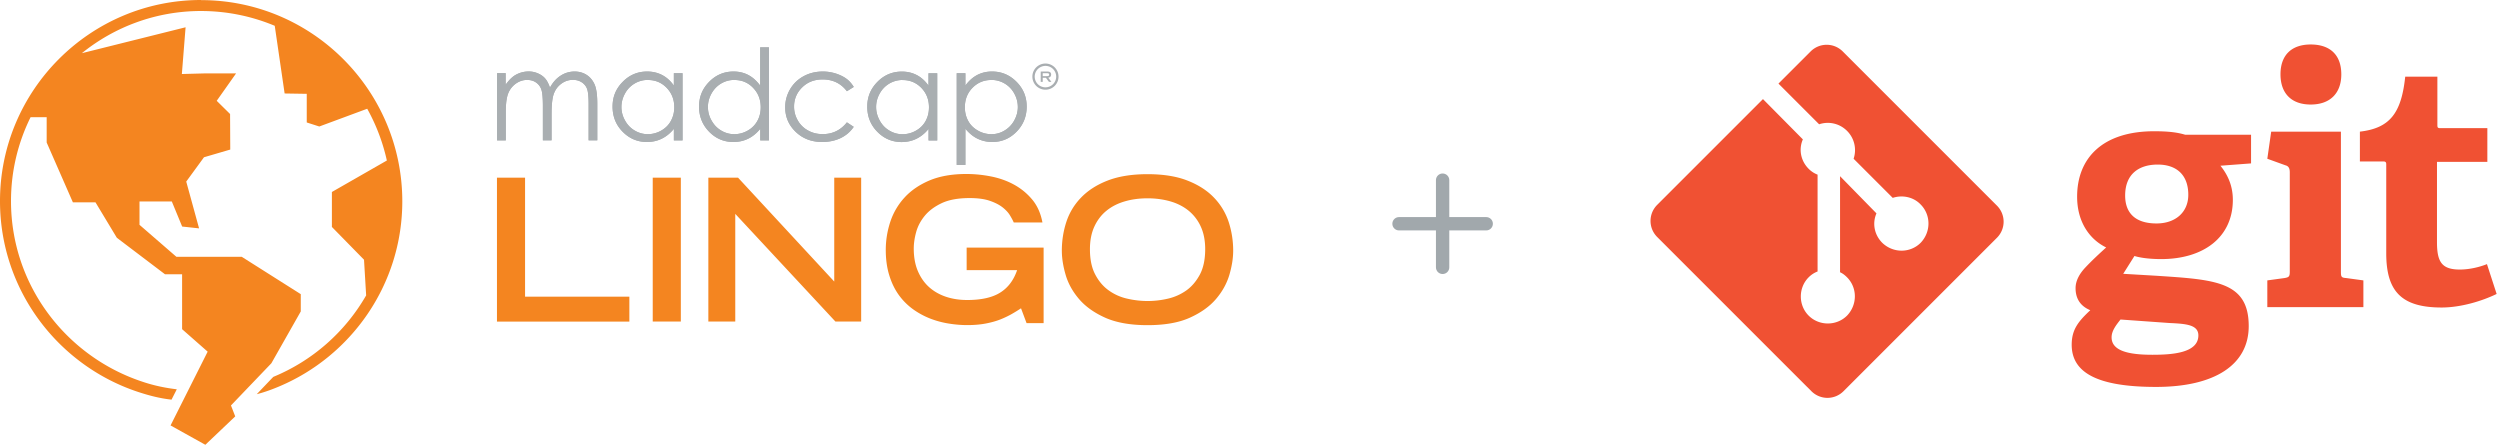 <svg xmlns="http://www.w3.org/2000/svg" width="562" height="100" fill="none"><g clip-path="url(#a)"><path fill="#F05133" d="M499.156 37.256c1.394 1.742 2.787 4.18 2.787 7.663 0 8.447-6.618 13.324-16.11 13.324-2.438 0-4.615-.261-6.009-.697l-2.525 4.006 7.402.435c13.149.871 20.812 1.22 20.812 11.32 0 8.709-7.663 13.673-20.812 13.673-13.759 0-18.984-3.484-18.984-9.492 0-3.396 1.481-5.225 4.18-7.75-2.525-1.045-3.309-2.961-3.309-4.964 0-1.655.871-3.222 2.177-4.615 1.393-1.48 2.874-2.874 4.702-4.529-3.744-1.828-6.531-5.747-6.531-11.407 0-8.708 5.748-14.717 17.329-14.717 3.222 0 5.225.261 6.967.784h14.804v6.444l-6.88.522Zm-22.467 34.572c-.958 1.219-2.003 2.525-2.003 4.005 0 3.048 3.832 3.919 9.144 3.919 4.354 0 10.363-.349 10.363-4.354 0-2.438-2.874-2.613-6.531-2.787l-10.973-.784Zm8.36-34.833c-4.18 0-7.315 2.09-7.315 6.967 0 3.744 2.09 6.27 7.054 6.27 4.267 0 7.141-2.526 7.141-6.445 0-4.44-2.613-6.792-6.88-6.792Zm24.644 32.046v-6.009l3.832-.522c1.045-.174 1.219-.349 1.219-1.48V38.736c0-.871-.262-1.394-.958-1.568l-4.093-1.48.871-6.096h15.674V61.03c0 1.22.087 1.394 1.22 1.48l3.831.523v6.009h-21.596Zm9.753-45.543c-4.354 0-6.792-2.526-6.792-6.793 0-4.354 2.525-6.705 6.792-6.705 4.354 0 6.879 2.351 6.879 6.705 0 4.267-2.525 6.793-6.879 6.793Zm41.799 42.582c-3.222 1.568-8.011 3.048-12.366 3.048-9.056 0-12.452-3.657-12.452-12.191V37.082c0-.435 0-.784-.61-.784h-5.312v-6.705c6.706-.784 9.318-4.093 10.189-12.365h7.228v10.798c0 .522 0 .784.609.784h10.624v7.576h-11.321V54.41c0 4.441 1.045 6.183 5.138 6.183 2.09 0 4.354-.522 6.096-1.22l2.177 6.706ZM448.911 46.226l-34.659-34.658a5.097 5.097 0 0 0-7.227 0l-7.228 7.227 9.143 9.144a6.096 6.096 0 0 1 6.27 1.48 6.097 6.097 0 0 1 1.481 6.27l8.795 8.795c2.09-.697 4.615-.261 6.27 1.48 2.351 2.352 2.351 6.183 0 8.622-2.352 2.35-6.183 2.35-8.621 0-1.829-1.83-2.265-4.442-1.307-6.619l-8.185-8.36v21.597c.609.26 1.132.696 1.567 1.132 2.351 2.35 2.351 6.182 0 8.62-2.351 2.352-6.27 2.352-8.621 0-2.351-2.35-2.351-6.27 0-8.62a5.673 5.673 0 0 1 2.003-1.306V39.26a5.673 5.673 0 0 1-2.003-1.307c-1.829-1.829-2.264-4.441-1.306-6.618l-8.969-9.057-23.774 23.773a5.1 5.1 0 0 0 0 7.228l34.659 34.658a5.097 5.097 0 0 0 7.227 0l34.485-34.484a5.1 5.1 0 0 0 0-7.227Z"/></g><g clip-path="url(#b)"><path fill="#F48520" d="M111.717 39.939h6.317v26.745h23.448v5.613h-29.765V39.939Zm35.018 0h6.317v32.345h-6.317V39.939Zm12.502 0h6.676l21.625 23.354V39.939h6.052v32.345h-5.786l-22.516-24.206v24.206h-6.051V39.939Zm75.369 15.747v16.957h-3.831l-1.25-3.339a35.13 35.13 0 0 1-2.048 1.264c-.745.425-1.596.838-2.553 1.224-.971.385-2.062.691-3.299.93-1.237.24-2.633.36-4.202.36-1.37 0-2.78-.12-4.23-.36a20.444 20.444 0 0 1-4.202-1.157 17.649 17.649 0 0 1-3.831-2.114 14.233 14.233 0 0 1-3.138-3.179c-.891-1.25-1.596-2.7-2.115-4.389-.519-1.675-.785-3.577-.785-5.719 0-2.14.346-4.269 1.024-6.317a14.979 14.979 0 0 1 3.206-5.453c1.449-1.582 3.324-2.86 5.599-3.83 2.287-.958 5.04-1.45 8.272-1.45 1.862 0 3.737.187 5.599.559 1.862.372 3.591.984 5.16 1.849a14.143 14.143 0 0 1 4.07 3.351c1.144 1.383 1.902 3.086 2.288 5.134h-6.451c-.172-.413-.452-.931-.824-1.556-.373-.626-.918-1.224-1.649-1.81-.732-.584-1.689-1.076-2.873-1.489-1.184-.412-2.713-.625-4.575-.625-2.554 0-4.628.373-6.251 1.13-1.609.759-2.886 1.703-3.83 2.847-.931 1.144-1.583 2.367-1.942 3.697-.359 1.317-.532 2.54-.532 3.67 0 1.93.306 3.618.918 5.055.611 1.436 1.449 2.646 2.513 3.604 1.064.957 2.341 1.689 3.804 2.181 1.476.492 3.059.731 4.788.731 3.139 0 5.612-.545 7.381-1.649 1.782-1.104 3.059-2.793 3.83-5.067h-11.344V55.66h17.263l.04.027Zm4.096.678c0-2.221.332-4.362.997-6.424a14.13 14.13 0 0 1 3.299-5.493c1.529-1.596 3.511-2.886 5.958-3.843 2.447-.958 5.453-1.45 9.004-1.45 3.551 0 6.557.479 9.004 1.45 2.447.957 4.442 2.248 5.958 3.843a14.284 14.284 0 0 1 3.298 5.493c.665 2.062.998 4.203.998 6.424 0 1.689-.293 3.511-.865 5.453-.585 1.941-1.582 3.75-3.019 5.426-1.436 1.676-3.404 3.072-5.891 4.19-2.488 1.117-5.653 1.662-9.483 1.662-3.83 0-6.982-.559-9.483-1.663-2.487-1.117-4.455-2.513-5.892-4.189-1.436-1.676-2.447-3.484-3.019-5.426-.571-1.942-.864-3.764-.864-5.453Zm19.271 11.305c1.516 0 3.046-.173 4.575-.532a11.697 11.697 0 0 0 4.163-1.862c1.237-.891 2.234-2.088 3.032-3.578.785-1.503 1.184-3.391 1.184-5.679 0-1.955-.332-3.644-.984-5.067a9.908 9.908 0 0 0-2.713-3.564c-1.157-.945-2.527-1.65-4.123-2.115-1.583-.452-3.298-.692-5.134-.692-1.835 0-3.551.227-5.133.692-1.583.465-2.953 1.157-4.123 2.115-1.157.944-2.062 2.14-2.713 3.564-.652 1.423-.985 3.112-.985 5.067 0 2.288.386 4.176 1.184 5.679.785 1.503 1.795 2.7 3.032 3.578a11.25 11.25 0 0 0 4.163 1.862 20.35 20.35 0 0 0 4.588.532h-.013Z"/><path fill="#A9AEB1" d="M111.717 16.438h1.955v2.607c.678-.958 1.37-1.662 2.088-2.115a5.934 5.934 0 0 1 3.099-.864c.731 0 1.423.146 2.088.439.665.292 1.197.665 1.609 1.144.413.478.772 1.157 1.078 2.048.651-1.184 1.449-2.088 2.42-2.7a5.672 5.672 0 0 1 3.112-.918c1.038 0 1.955.266 2.753.785.798.532 1.383 1.263 1.782 2.208.386.944.572 2.367.572 4.242v8.233h-1.955v-8.233c0-1.622-.12-2.726-.346-3.338a2.976 2.976 0 0 0-1.183-1.463c-.559-.372-1.224-.559-1.995-.559-.945 0-1.796.28-2.567.838-.785.559-1.343 1.29-1.702 2.221-.359.918-.532 2.474-.532 4.629v5.905h-1.955v-7.714c0-1.822-.12-3.059-.346-3.71a3.088 3.088 0 0 0-1.184-1.57c-.558-.4-1.237-.585-2.008-.585-.905 0-1.729.266-2.514.811a4.926 4.926 0 0 0-1.729 2.181c-.372.918-.558 2.314-.558 4.203v6.397h-1.955V16.438h-.027Zm41.721 0V31.56h-1.955v-2.593c-.811.997-1.729 1.729-2.74 2.22-1.011.493-2.114.732-3.311.732-2.128 0-3.95-.771-5.467-2.314-1.516-1.543-2.26-3.431-2.26-5.64 0-2.207.758-4.029 2.287-5.572 1.516-1.542 3.352-2.314 5.493-2.314 1.237 0 2.354.266 3.365.785.997.519 1.875 1.303 2.633 2.367v-2.78h1.955v-.013Zm-7.78 1.53a5.777 5.777 0 0 0-2.979.798A5.833 5.833 0 0 0 140.511 21c-.532.958-.812 1.968-.812 3.046a6.07 6.07 0 0 0 .812 3.045c.532.971 1.263 1.73 2.181 2.261a5.664 5.664 0 0 0 2.939.811 6.01 6.01 0 0 0 2.993-.797c.944-.532 1.675-1.25 2.181-2.168.505-.918.771-1.942.771-3.086 0-1.742-.572-3.192-1.716-4.375-1.143-1.184-2.553-1.756-4.216-1.756l.014-.013Zm27.197-7.328v20.92H170.9v-2.593c-.811.997-1.715 1.729-2.726 2.22-1.011.493-2.101.732-3.312.732-2.128 0-3.95-.771-5.452-2.314-1.503-1.543-2.261-3.431-2.261-5.64 0-2.207.758-4.029 2.274-5.572 1.516-1.542 3.351-2.314 5.479-2.314 1.237 0 2.341.266 3.352.798.997.532 1.862 1.317 2.633 2.367V10.64h1.968Zm-7.767 7.328a5.766 5.766 0 0 0-2.965.798c-.905.532-1.623 1.277-2.168 2.234-.532.958-.811 1.968-.811 3.046a6.08 6.08 0 0 0 .811 3.045c.545.971 1.263 1.73 2.181 2.261a5.595 5.595 0 0 0 2.939.811 6.01 6.01 0 0 0 2.993-.797 5.606 5.606 0 0 0 2.181-2.168c.505-.918.758-1.942.758-3.086 0-1.742-.572-3.192-1.716-4.375-1.13-1.184-2.54-1.756-4.203-1.756v-.013Zm26.826 1.582-1.53.958c-1.343-1.756-3.152-2.647-5.466-2.647-1.848 0-3.365.585-4.588 1.782-1.21 1.184-1.822 2.634-1.822 4.323 0 1.104.279 2.141.838 3.112a5.818 5.818 0 0 0 2.314 2.26c.971.546 2.075.812 3.285.812 2.221 0 4.03-.878 5.439-2.646l1.53 1.01c-.718 1.078-1.689 1.916-2.913 2.514-1.223.585-2.606.891-4.163.891-2.393 0-4.375-.758-5.958-2.274-1.582-1.516-2.367-3.352-2.367-5.52a7.92 7.92 0 0 1 1.104-4.07 7.763 7.763 0 0 1 3.045-2.925c1.29-.705 2.74-1.05 4.336-1.05.998 0 1.968.159 2.899.451.931.306 1.729.692 2.381 1.17.652.48 1.197 1.105 1.649 1.85h-.013Zm18.779-3.098v15.121h-1.955V28.98c-.811.997-1.729 1.729-2.74 2.22-1.011.493-2.114.732-3.311.732-2.128 0-3.95-.771-5.467-2.314-1.516-1.542-2.261-3.431-2.261-5.639s.772-4.03 2.288-5.572c1.516-1.543 3.352-2.314 5.493-2.314 1.237 0 2.354.265 3.351.784.998.519 1.876 1.303 2.634 2.367v-2.78h1.941l.027-.012Zm-7.78 1.53a5.814 5.814 0 0 0-5.147 3.031 6.035 6.035 0 0 0-.812 3.046c0 1.077.28 2.075.812 3.046.532.97 1.263 1.729 2.181 2.26a5.628 5.628 0 0 0 2.939.812 6.054 6.054 0 0 0 3.006-.798c.944-.532 1.676-1.25 2.181-2.168.505-.918.758-1.942.758-3.085 0-1.743-.572-3.192-1.716-4.376-1.157-1.184-2.553-1.756-4.229-1.756l.027-.013Zm12.156-1.53h1.955v2.78c.771-1.052 1.649-1.836 2.646-2.368.998-.519 2.115-.785 3.338-.785 2.142 0 3.977.772 5.506 2.314 1.53 1.543 2.288 3.392 2.288 5.573 0 2.181-.758 4.096-2.274 5.639-1.516 1.543-3.325 2.314-5.466 2.314a7.47 7.47 0 0 1-3.312-.745c-1.011-.492-1.915-1.25-2.726-2.234v8.14h-1.955V16.437v.014Zm7.78 1.53c-1.663 0-3.072.584-4.229 1.755-1.144 1.17-1.716 2.62-1.716 4.375 0 1.144.253 2.168.758 3.086.505.917 1.237 1.636 2.194 2.168a5.968 5.968 0 0 0 3.019.797 5.515 5.515 0 0 0 2.926-.81 5.972 5.972 0 0 0 2.195-2.262c.532-.97.811-1.981.811-3.045a6.216 6.216 0 0 0-.811-3.046 5.816 5.816 0 0 0-5.147-3.032v.013Z"/><path fill="#A9AEB1" d="M111.717 16.438h1.955v2.607c.678-.958 1.37-1.662 2.088-2.115a5.934 5.934 0 0 1 3.099-.864c.731 0 1.423.146 2.088.439.665.292 1.197.665 1.609 1.144.413.478.772 1.157 1.078 2.048.651-1.184 1.449-2.088 2.42-2.7a5.672 5.672 0 0 1 3.112-.918c1.038 0 1.955.266 2.753.785.798.532 1.383 1.263 1.782 2.208.386.944.572 2.367.572 4.242v8.233h-1.955v-8.233c0-1.622-.12-2.726-.346-3.338a2.976 2.976 0 0 0-1.183-1.463c-.559-.372-1.224-.559-1.995-.559-.945 0-1.796.28-2.567.838-.785.559-1.343 1.29-1.702 2.221-.359.918-.532 2.474-.532 4.629v5.905h-1.955v-7.714c0-1.822-.12-3.059-.346-3.71a3.088 3.088 0 0 0-1.184-1.57c-.558-.4-1.237-.585-2.008-.585-.905 0-1.729.266-2.514.811a4.926 4.926 0 0 0-1.729 2.181c-.372.918-.558 2.314-.558 4.203v6.397h-1.955V16.438h-.027Zm41.721 0V31.56h-1.955v-2.593c-.811.997-1.729 1.729-2.74 2.22-1.011.493-2.114.732-3.311.732-2.128 0-3.95-.771-5.467-2.314-1.516-1.543-2.26-3.431-2.26-5.64 0-2.207.758-4.029 2.287-5.572 1.516-1.542 3.352-2.314 5.493-2.314 1.237 0 2.354.266 3.365.785.997.519 1.875 1.303 2.633 2.367v-2.78h1.955v-.013Zm-7.78 1.53a5.777 5.777 0 0 0-2.979.798A5.833 5.833 0 0 0 140.511 21c-.532.958-.812 1.968-.812 3.046a6.07 6.07 0 0 0 .812 3.045c.532.971 1.263 1.73 2.181 2.261a5.664 5.664 0 0 0 2.939.811 6.01 6.01 0 0 0 2.993-.797c.944-.532 1.675-1.25 2.181-2.168.505-.918.771-1.942.771-3.086 0-1.742-.572-3.192-1.716-4.375-1.143-1.184-2.553-1.756-4.216-1.756l.014-.013Zm27.197-7.328v20.92H170.9v-2.593c-.811.997-1.715 1.729-2.726 2.22-1.011.493-2.101.732-3.312.732-2.128 0-3.95-.771-5.452-2.314-1.503-1.543-2.261-3.431-2.261-5.64 0-2.207.758-4.029 2.274-5.572 1.516-1.542 3.351-2.314 5.479-2.314 1.237 0 2.341.266 3.352.798.997.532 1.862 1.317 2.633 2.367V10.64h1.968Zm-7.767 7.328a5.766 5.766 0 0 0-2.965.798c-.905.532-1.623 1.277-2.168 2.234-.532.958-.811 1.968-.811 3.046a6.08 6.08 0 0 0 .811 3.045c.545.971 1.263 1.73 2.181 2.261a5.595 5.595 0 0 0 2.939.811 6.01 6.01 0 0 0 2.993-.797 5.606 5.606 0 0 0 2.181-2.168c.505-.918.758-1.942.758-3.086 0-1.742-.572-3.192-1.716-4.375-1.13-1.184-2.54-1.756-4.203-1.756v-.013Zm26.826 1.582-1.53.958c-1.343-1.756-3.152-2.647-5.466-2.647-1.848 0-3.365.585-4.588 1.782-1.21 1.184-1.822 2.634-1.822 4.323 0 1.104.279 2.141.838 3.112a5.818 5.818 0 0 0 2.314 2.26c.971.546 2.075.812 3.285.812 2.221 0 4.03-.878 5.439-2.646l1.53 1.01c-.718 1.078-1.689 1.916-2.913 2.514-1.223.585-2.606.891-4.163.891-2.393 0-4.375-.758-5.958-2.274-1.582-1.516-2.367-3.352-2.367-5.52a7.92 7.92 0 0 1 1.104-4.07 7.763 7.763 0 0 1 3.045-2.925c1.29-.705 2.74-1.05 4.336-1.05.998 0 1.968.159 2.899.451.931.306 1.729.692 2.381 1.17.652.48 1.197 1.105 1.649 1.85h-.013Zm18.779-3.098v15.121h-1.955V28.98c-.811.997-1.729 1.729-2.74 2.22-1.011.493-2.114.732-3.311.732-2.128 0-3.95-.771-5.467-2.314-1.516-1.542-2.261-3.431-2.261-5.639s.772-4.03 2.288-5.572c1.516-1.543 3.352-2.314 5.493-2.314 1.237 0 2.354.265 3.351.784.998.519 1.876 1.303 2.634 2.367v-2.78h1.941l.027-.012Zm-7.78 1.53a5.814 5.814 0 0 0-5.147 3.031 6.035 6.035 0 0 0-.812 3.046c0 1.077.28 2.075.812 3.046.532.97 1.263 1.729 2.181 2.26a5.628 5.628 0 0 0 2.939.812 6.054 6.054 0 0 0 3.006-.798c.944-.532 1.676-1.25 2.181-2.168.505-.918.758-1.942.758-3.085 0-1.743-.572-3.192-1.716-4.376-1.157-1.184-2.553-1.756-4.229-1.756l.027-.013Zm12.156-1.53h1.955v2.78c.771-1.052 1.649-1.836 2.646-2.368.998-.519 2.115-.785 3.338-.785 2.142 0 3.977.772 5.506 2.314 1.53 1.543 2.288 3.392 2.288 5.573 0 2.181-.758 4.096-2.274 5.639-1.516 1.543-3.325 2.314-5.466 2.314a7.47 7.47 0 0 1-3.312-.745c-1.011-.492-1.915-1.25-2.726-2.234v8.14h-1.955V16.437v.014Zm7.78 1.53c-1.663 0-3.072.584-4.229 1.755-1.144 1.17-1.716 2.62-1.716 4.375 0 1.144.253 2.168.758 3.086.505.917 1.237 1.636 2.194 2.168a5.968 5.968 0 0 0 3.019.797 5.515 5.515 0 0 0 2.926-.81 5.972 5.972 0 0 0 2.195-2.262c.532-.97.811-1.981.811-3.045a6.216 6.216 0 0 0-.811-3.046 5.816 5.816 0 0 0-5.147-3.032v.013Zm13.446-1.211c0-.572-.399-.692-.944-.692h-1.397v2.328h.452v-.918h.718l.679.918h.558l-.718-.945c.346-.026.652-.252.652-.691Zm-1.889.346v-.665h.878c.372 0 .559.053.559.332 0 .28-.187.333-.559.333h-.878Z"/><path fill="#A9AEB1" d="M235.018 14.284a2.94 2.94 0 1 0 0 5.88 2.94 2.94 0 0 0 0-5.88Zm0 5.347a2.406 2.406 0 0 1-.921-4.632 2.406 2.406 0 0 1 2.623 3.927 2.407 2.407 0 0 1-1.702.705Z"/><path fill="#F48520" d="M45.206 0C20.282 0 0 20.282 0 45.206c0 20.148 13.26 37.239 31.507 43.05 1.942.626 4.415 1.304 7.062 1.583.186-.412.957-1.875 1.17-2.327-2.234-.266-4.907-.745-7.793-1.73-17.05-5.665-29.472-21.651-29.472-40.576 0-6.77 1.582-13.167 4.402-18.86h3.617v5.693l5.892 13.446h5.08l4.802 7.966 10.826 8.206h3.843V74l5.746 5.054-8.34 16.585 7.821 4.349 6.716-6.384-.957-2.46 9.083-9.483 6.61-11.65v-3.884l-13.26-8.392H39.66l-8.3-7.195v-5.254h7.262l2.328 5.64 3.803.412-2.886-10.52 3.99-5.467 5.905-1.729-.04-7.993-3.005-2.965 4.349-6.158H45.83l-4.948.133.838-10.507-23.314 5.825c7.328-5.918 16.664-9.482 26.799-9.482a42.939 42.939 0 0 1 16.557 3.325l2.222 15.214 4.974.08v6.437l2.82.905 10.772-3.99a43.232 43.232 0 0 1 4.415 11.637l-12.355 7.075v7.86l7.222 7.368.478 8.02A42.937 42.937 0 0 1 61.444 84.72c-.319.319-2.553 2.66-3.724 3.897 1.73-.453 3.153-.958 4.908-1.69 16.319-6.822 27.81-22.941 27.81-41.694C90.41 20.308 70.142.027 45.205.027V0Z"/></g><path fill="#A1A8AC" d="M334.1 48.8h-8.3v-8.3c0-.83-.67-1.5-1.5-1.5s-1.5.67-1.5 1.5v8.3h-8.3c-.83 0-1.5.67-1.5 1.5s.67 1.5 1.5 1.5h8.3v8.3c0 .83.67 1.5 1.5 1.5s1.5-.67 1.5-1.5v-8.3h8.3c.83 0 1.5-.67 1.5-1.5s-.67-1.5-1.5-1.5Z"/><defs><clipPath id="a"><path fill="#fff" d="M371.06 10h190.185v79.418H371.06z"/></clipPath><clipPath id="b"><path fill="#fff" d="M0 0h277.231v100H0z"/></clipPath></defs></svg>